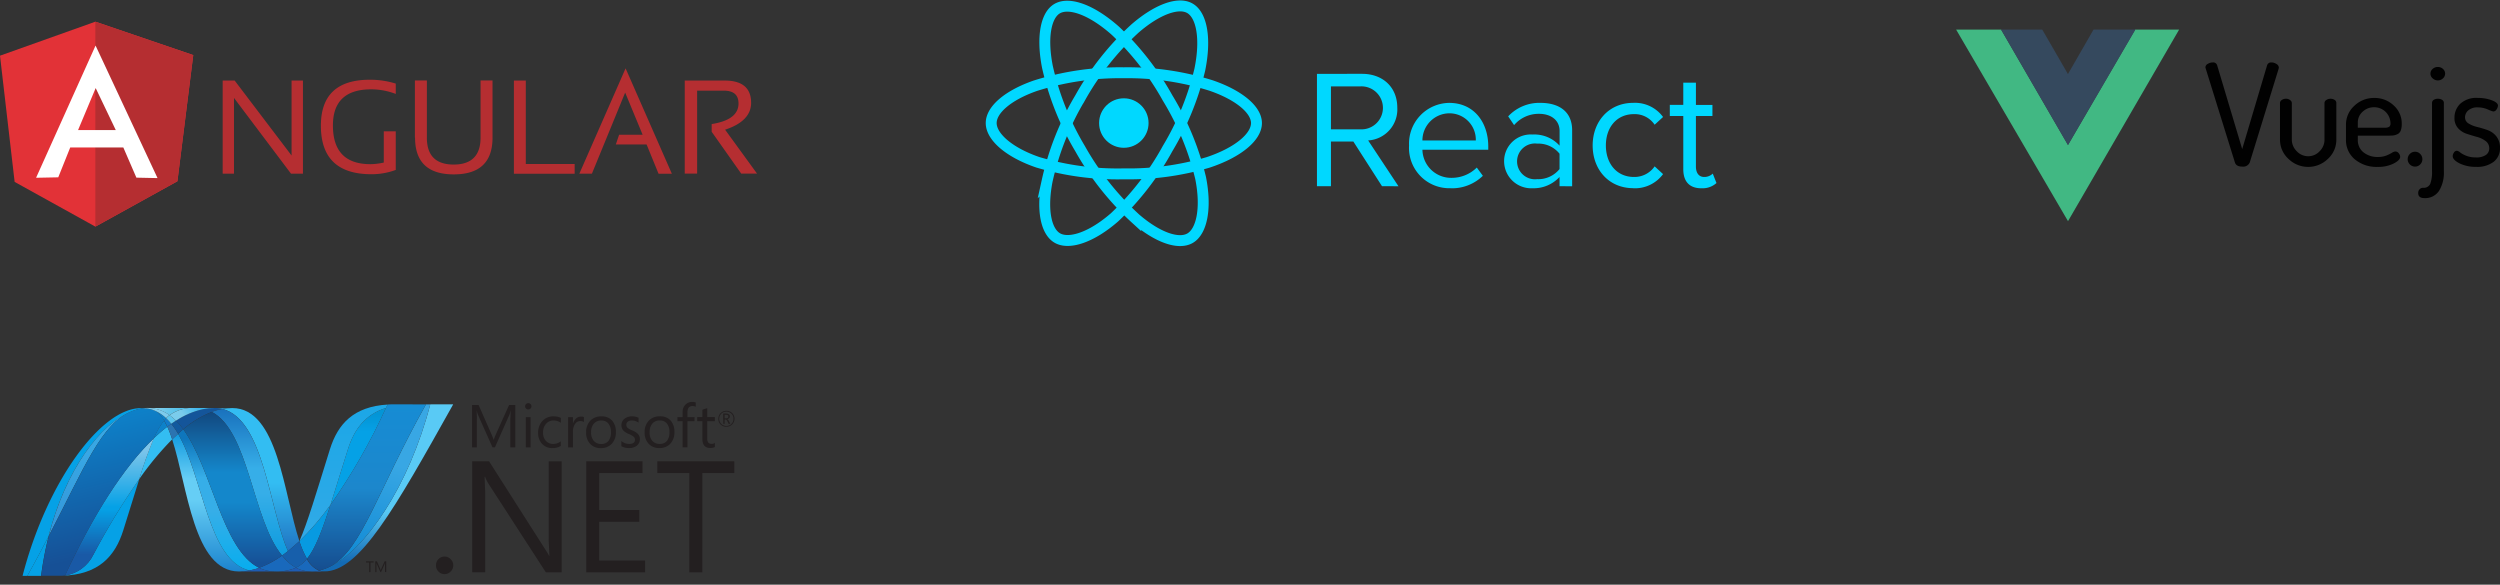 <svg xmlns="http://www.w3.org/2000/svg" xmlns:xlink="http://www.w3.org/1999/xlink" width="380.853" height="89.068" viewBox="0 0 380.853 89.068">
  <rect x="0" y="0" width="380.853" height="89.068" fill="#333333" stroke="none"/>
  <defs>
    <clipPath id="clip-path">
      <path id="Path_8882" data-name="Path 8882" d="M68.342-164.691c2.363,7.229,3.259,20.125,10.172,20.125a8.516,8.516,0,0,0,1.592-.153c-6.284-1.465-7.03-14.221-10.864-20.826q-.459.418-.9.855" transform="translate(-68.342 165.546)"/>
    </clipPath>
    <clipPath id="clip-path-2">
      <path id="Path_8881" data-name="Path 8881" d="M80.082-144.562H68.319v-20.98H80.082Z" transform="translate(-68.319 165.541)"/>
    </clipPath>
    <clipPath id="clip-path-3">
      <path id="Path_8880" data-name="Path 8880" d="M80.082-165.542v20.98H68.319v-20.98Z" transform="translate(-68.319 165.542)"/>
    </clipPath>
    <linearGradient id="linear-gradient" x1="0.5" y1="-0.195" x2="0.5" y2="1.296" gradientUnits="objectBoundingBox">
      <stop offset="0" stop-color="#0994dc"/>
      <stop offset="0.11" stop-color="#0994dc"/>
      <stop offset="0.35" stop-color="#66cef5"/>
      <stop offset="0.45" stop-color="#66cef5"/>
      <stop offset="0.846" stop-color="#127bca"/>
      <stop offset="1" stop-color="#127bca"/>
    </linearGradient>
    <clipPath id="clip-path-4">
      <path id="Path_8886" data-name="Path 8886" d="M69.242-165.546c3.834,6.6,4.579,19.361,10.864,20.826a9.968,9.968,0,0,0,1.484-.4c-5.641-2.764-7.2-15.149-11.555-21.113-.264.22-.533.449-.794.687" transform="translate(-69.242 166.234)"/>
    </clipPath>
    <clipPath id="clip-path-5">
      <path id="Path_8885" data-name="Path 8885" d="M81.628-144.691H69.281V-166.2H81.628Z" transform="translate(-69.281 166.205)"/>
    </clipPath>
    <clipPath id="clip-path-6">
      <path id="Path_8884" data-name="Path 8884" d="M81.628-166.205v21.514H69.281v-21.514Z" transform="translate(-69.281 166.205)"/>
    </clipPath>
    <linearGradient id="linear-gradient-2" x1="0.5" y1="-0.195" x2="0.5" y2="1.296" gradientUnits="objectBoundingBox">
      <stop offset="0" stop-color="#0e76bc"/>
      <stop offset="0.176" stop-color="#0e76bc"/>
      <stop offset="0.36" stop-color="#36aee8"/>
      <stop offset="0.52" stop-color="#36aee8"/>
      <stop offset="0.846" stop-color="#00adef"/>
      <stop offset="1" stop-color="#00adef"/>
    </linearGradient>
    <clipPath id="clip-path-7">
      <path id="Path_8893" data-name="Path 8893" d="M76-169.464H87.74v21.8H76Z" transform="translate(-76.004 169.464)"/>
    </clipPath>
    <clipPath id="clip-path-8">
      <path id="Path_8892" data-name="Path 8892" d="M76.006-147.668H87.722v-21.8H76.006Z" transform="translate(-76.006 169.464)"/>
    </clipPath>
    <clipPath id="clip-path-9">
      <path id="Path_8891" data-name="Path 8891" d="M85.993-147.668l1.735-1.516c-2.4-7.2-3.262-20.277-10.223-20.277a8.117,8.117,0,0,0-1.5.141c6.34,1.576,7.153,15.372,9.989,21.656" transform="translate(-76.004 169.46)"/>
    </clipPath>
    <clipPath id="clip-path-10">
      <path id="Path_8890" data-name="Path 8890" d="M76.019-169.463H87.744v21.8H76.019Z" transform="translate(-76.019 169.463)"/>
    </clipPath>
    <clipPath id="clip-path-11">
      <path id="Path_8889" data-name="Path 8889" d="M76.019-147.667v-21.8H87.744v21.8Z" transform="translate(-76.019 169.463)"/>
    </clipPath>
    <linearGradient id="linear-gradient-3" x1="0.5" y1="1.109" x2="0.5" y2="-0.062" gradientUnits="objectBoundingBox">
      <stop offset="0" stop-color="#1c63b7"/>
      <stop offset="0.5" stop-color="#33bdf2"/>
      <stop offset="1" stop-color="#33bdf2"/>
    </linearGradient>
    <clipPath id="clip-path-12">
      <path id="Path_8896" data-name="Path 8896" d="M74.763-169.474H77.5v.15H74.763Z" transform="translate(-74.763 169.474)"/>
    </clipPath>
    <clipPath id="clip-path-13">
      <path id="Path_8895" data-name="Path 8895" d="M74.772-169.324H77.5v-.15H74.772Z" transform="translate(-74.772 169.474)"/>
    </clipPath>
    <clipPath id="clip-path-14">
      <path id="Path_8901" data-name="Path 8901" d="M74.382-168.872c5.679,2.97,6.172,16.422,10.7,21.884q.455-.321.9-.68c-2.836-6.284-3.648-20.082-9.988-21.656a9.317,9.317,0,0,0-1.622.452" transform="translate(-74.378 169.324)"/>
    </clipPath>
    <clipPath id="clip-path-15">
      <path id="Path_8900" data-name="Path 8900" d="M86.022-146.96H74.412V-169.3h11.61Z" transform="translate(-74.412 169.297)"/>
    </clipPath>
    <clipPath id="clip-path-16">
      <path id="Path_8899" data-name="Path 8899" d="M86.022-169.3v22.337H74.412V-169.3Z" transform="translate(-74.412 169.297)"/>
    </clipPath>
    <linearGradient id="linear-gradient-4" x1="0.5" y1="-0.195" x2="0.5" y2="1.296" gradientUnits="objectBoundingBox">
      <stop offset="0" stop-color="#166ab8"/>
      <stop offset="0.099" stop-color="#166ab8"/>
      <stop offset="0.4" stop-color="#36aee8"/>
      <stop offset="0.516" stop-color="#36aee8"/>
      <stop offset="0.846" stop-color="#0798dd"/>
      <stop offset="1" stop-color="#0798dd"/>
    </linearGradient>
    <clipPath id="clip-path-17">
      <path id="Path_8905" data-name="Path 8905" d="M70.036-166.233c4.355,5.963,5.913,18.353,11.555,21.113a14.358,14.358,0,0,0,3.5-1.867c-4.532-5.463-5.025-18.914-10.7-21.884a15.161,15.161,0,0,0-4.342,2.638" transform="translate(-70.036 168.871)"/>
    </clipPath>
    <clipPath id="clip-path-18">
      <path id="Path_8904" data-name="Path 8904" d="M85.08-145.114H70.029v-23.752H85.08Z" transform="translate(-70.029 168.866)"/>
    </clipPath>
    <clipPath id="clip-path-19">
      <path id="Path_8903" data-name="Path 8903" d="M85.08-168.866v23.752H70.029v-23.752Z" transform="translate(-70.029 168.866)"/>
    </clipPath>
    <linearGradient id="linear-gradient-5" x1="0.5" y1="-0.195" x2="0.5" y2="1.296" gradientUnits="objectBoundingBox">
      <stop offset="0" stop-color="#124379"/>
      <stop offset="0.11" stop-color="#124379"/>
      <stop offset="0.39" stop-color="#1487cb"/>
      <stop offset="0.52" stop-color="#1487cb"/>
      <stop offset="0.78" stop-color="#165197"/>
      <stop offset="1" stop-color="#165197"/>
    </linearGradient>
    <clipPath id="clip-path-20">
      <path id="Path_8908" data-name="Path 8908" d="M63.333-166.622h5.009v7.976H63.333Z" transform="translate(-63.333 166.622)"/>
    </clipPath>
    <clipPath id="clip-path-21">
      <path id="Path_8907" data-name="Path 8907" d="M63.336-158.646h5v-7.977h-5Z" transform="translate(-63.336 166.623)"/>
    </clipPath>
    <clipPath id="clip-path-22">
      <path id="Path_8916" data-name="Path 8916" d="M90.723-170.038h20.433v25.466H90.723Z" transform="translate(-90.723 170.038)"/>
    </clipPath>
    <clipPath id="clip-path-23">
      <path id="Path_8915" data-name="Path 8915" d="M90.742-144.572h20.412v-25.453H90.742Z" transform="translate(-90.742 170.025)"/>
    </clipPath>
    <clipPath id="clip-path-24">
      <path id="Path_8914" data-name="Path 8914" d="M107.662-170.025c-3.212,12.387-9.922,22.337-15.547,24.845h-.009q-.151.068-.3.129l-.041.015c-.029.012-.057.021-.082.033a.265.265,0,0,0-.038.015l-.141.05-.057.02c-.022.006-.041.016-.07.023a.471.471,0,0,0-.067.024.426.426,0,0,0-.06.02c-.041.012-.079.022-.12.036l-.051.014-.081.022a.277.277,0,0,0-.055.014c-.02,0-.061.016-.088.024l-.108.023a2.265,2.265,0,0,0,.8.142c5.335,0,10.711-9.559,19.611-25.453h-3.494Z" transform="translate(-90.742 170.025)"/>
    </clipPath>
    <clipPath id="clip-path-25">
      <path id="Path_8913" data-name="Path 8913" d="M90.723-170.038h20.413v25.453H90.723Z" transform="translate(-90.723 170.038)"/>
    </clipPath>
    <clipPath id="clip-path-26">
      <path id="Path_8912" data-name="Path 8912" d="M90.723-144.584v-25.453h20.413v25.453Z" transform="translate(-90.723 170.038)"/>
    </clipPath>
    <linearGradient id="linear-gradient-6" x1="0.5" y1="0.947" x2="0.5" y2="-0.03" gradientUnits="objectBoundingBox">
      <stop offset="0" stop-color="#136ab4"/>
      <stop offset="0.315" stop-color="#59caf5"/>
      <stop offset="0.6" stop-color="#59caf5"/>
      <stop offset="1" stop-color="#59caf5"/>
    </linearGradient>
    <clipPath id="clip-path-27">
      <path id="Path_8919" data-name="Path 8919" d="M45.554-169.474H64.133V-143.9H45.554v-25.576Z" transform="translate(-45.554 169.475)"/>
    </clipPath>
    <clipPath id="clip-path-28">
      <path id="Path_8918" data-name="Path 8918" d="M45.561-143.9H64.138v-25.577H45.561Z" transform="translate(-45.561 169.475)"/>
    </clipPath>
    <clipPath id="clip-path-29">
      <path id="Path_8925" data-name="Path 8925" d="M49.522-149.93c5.477-10.554,8.072-17.234,12.652-19.041-4.722,1.848-10.037,8.819-12.652,19.041" transform="translate(-49.522 168.971)"/>
    </clipPath>
    <clipPath id="clip-path-30">
      <path id="Path_8924" data-name="Path 8924" d="M49.516-168.958H62.168v19.042H49.516v-19.042Z" transform="translate(-49.516 168.958)"/>
    </clipPath>
    <clipPath id="clip-path-31">
      <path id="Path_8923" data-name="Path 8923" d="M49.516-149.917v-19.041H62.168v19.041Z" transform="translate(-49.516 168.958)"/>
    </clipPath>
    <linearGradient id="linear-gradient-7" x1="0.5" y1="1.243" x2="0.5" y2="-0.094" gradientUnits="objectBoundingBox">
      <stop offset="0" stop-color="#318ed5"/>
      <stop offset="0.675" stop-color="#38a7e4"/>
      <stop offset="1" stop-color="#38a7e4"/>
    </linearGradient>
    <clipPath id="clip-path-32">
      <path id="Path_8932" data-name="Path 8932" d="M51.57-158.646H63.337v14.731H51.57V-158.65Z" transform="translate(-51.57 158.65)"/>
    </clipPath>
    <clipPath id="clip-path-33">
      <path id="Path_8931" data-name="Path 8931" d="M51.574-143.914H63.332V-158.65H51.574Z" transform="translate(-51.574 158.65)"/>
    </clipPath>
    <clipPath id="clip-path-34">
      <path id="Path_8930" data-name="Path 8930" d="M52.009-143.948l-.1.011H51.89l-.084.008h-.014l-.2.014h-.02c5.544-.156,8.078-2.931,9.334-6.956l2.429-7.784a110.1,110.1,0,0,0-7,11.528,5.739,5.739,0,0,1-4.325,3.17" transform="translate(-51.57 158.65)"/>
    </clipPath>
    <clipPath id="clip-path-35">
      <path id="Path_8929" data-name="Path 8929" d="M51.574-158.645H63.337v14.736H51.574Z" transform="translate(-51.574 158.645)"/>
    </clipPath>
    <clipPath id="clip-path-36">
      <path id="Path_8928" data-name="Path 8928" d="M51.574-143.909v-14.736H63.337v14.736Z" transform="translate(-51.574 158.645)"/>
    </clipPath>
    <linearGradient id="linear-gradient-8" x1="0.5" y1="0.912" x2="0.5" y2="-0.768" gradientUnits="objectBoundingBox">
      <stop offset="0" stop-color="#05a1e6"/>
      <stop offset="1" stop-color="#05a1e6"/>
    </linearGradient>
    <clipPath id="clip-path-37">
      <path id="Path_8936" data-name="Path 8936" d="M52.009-143.95h0a5.737,5.737,0,0,0,4.325-3.17,110.931,110.931,0,0,1,7-11.528,64.627,64.627,0,0,1,2.224-6.219c-4.623,4.4-9.265,11.719-13.547,20.915" transform="translate(-52.009 164.865)"/>
    </clipPath>
    <clipPath id="clip-path-38">
      <path id="Path_8935" data-name="Path 8935" d="M52.039-164.835H65.585v20.917H52.039Z" transform="translate(-52.039 164.835)"/>
    </clipPath>
    <clipPath id="clip-path-39">
      <path id="Path_8934" data-name="Path 8934" d="M52.039-143.917v-20.917H65.585v20.917Z" transform="translate(-52.039 164.835)"/>
    </clipPath>
    <linearGradient id="linear-gradient-9" x1="0.5" y1="1" x2="0.5" gradientUnits="objectBoundingBox">
      <stop offset="0" stop-color="#1959a6"/>
      <stop offset="0.154" stop-color="#1959a6"/>
      <stop offset="0.484" stop-color="#05a1e6"/>
      <stop offset="0.5" stop-color="#05a1e6"/>
      <stop offset="0.918" stop-color="#7ec5ea"/>
      <stop offset="1" stop-color="#7ec5ea"/>
    </linearGradient>
    <clipPath id="clip-path-40">
      <path id="Path_8941" data-name="Path 8941" d="M63.948-169.428l-.041.005a.675.675,0,0,1-.077.011h-.046l-.082.014h-.036l-.178.032h-.02l-.082.016-.043.012-.084.016-.039.009-.294.076-.034.01c-.029.007-.057.017-.088.027l-.04.011-.088.027a.127.127,0,0,1-.031.008l-.2.07-.1.035-.039.016a.564.564,0,0,0-.082.031l-.029.014c-4.58,1.807-7.175,8.487-12.652,19.041a50.778,50.778,0,0,0-1.155,6.029h3.224l.2-.014h.012c.029,0,.057-.006.084-.008h.02a.954.954,0,0,0,.1-.011h0c4.281-9.2,8.923-16.514,13.547-20.915a11.558,11.558,0,0,1,1.559-2.7,5.13,5.13,0,0,0-1.065-1.326.029.029,0,0,1-.011-.007c-.021-.009-.043-.019-.065-.031l-.065-.033a.5.5,0,0,1-.063-.031.385.385,0,0,1-.074-.033.579.579,0,0,1-.057-.025l-.122-.05-.052-.02a.912.912,0,0,1-.09-.036l-.049-.016-.125-.043h-.011c-.049-.015-.1-.027-.145-.041a.182.182,0,0,0-.033-.011l-.121-.034-.029-.007q-.151-.04-.3-.067l-.032-.007-.132-.02a.087.087,0,0,0-.026-.006l-.157-.02h-.027c-.041-.007-.08-.009-.12-.013-.067,0-.129.011-.193.017" transform="translate(-48.385 169.447)"/>
    </clipPath>
    <clipPath id="clip-path-41">
      <path id="Path_8940" data-name="Path 8940" d="M48.878-140.7l-4.934-27.98,22.549-3.976,4.934,27.98Z" transform="translate(-43.944 172.654)"/>
    </clipPath>
    <clipPath id="clip-path-42">
      <path id="Path_8939" data-name="Path 8939" d="M48.878-140.7l-4.934-27.98,22.549-3.976,4.934,27.98Z" transform="translate(-43.944 172.655)"/>
    </clipPath>
    <linearGradient id="linear-gradient-10" x1="0.567" y1="0.856" x2="0.422" y2="0.147" gradientUnits="objectBoundingBox">
      <stop offset="0" stop-color="#165096"/>
      <stop offset="0.104" stop-color="#165096"/>
      <stop offset="1" stop-color="#0d82ca"/>
    </linearGradient>
    <clipPath id="clip-path-43">
      <path id="Path_8945" data-name="Path 8945" d="M95.114-163.167l-2.65,8.451a91.618,91.618,0,0,0,8.451-14.761c-3.163.994-4.85,3.267-5.8,6.31" transform="translate(-92.465 169.477)"/>
    </clipPath>
    <clipPath id="clip-path-44">
      <path id="Path_8944" data-name="Path 8944" d="M92.48-169.48h8.451v14.761H92.48Z" transform="translate(-92.48 169.48)"/>
    </clipPath>
    <clipPath id="clip-path-45">
      <path id="Path_8943" data-name="Path 8943" d="M92.48-154.719V-169.48h8.451v14.761Z" transform="translate(-92.48 169.481)"/>
    </clipPath>
    <linearGradient id="linear-gradient-11" x1="0.5" y1="0.77" x2="0.5" y2="-0.033" gradientUnits="objectBoundingBox">
      <stop offset="0" stop-color="#05a1e6"/>
      <stop offset="0.649" stop-color="#05a1e6"/>
      <stop offset="0.874" stop-color="#0495d6"/>
      <stop offset="1" stop-color="#0495d6"/>
    </linearGradient>
    <clipPath id="clip-path-46">
      <path id="Path_8951" data-name="Path 8951" d="M87.855-172.72H111.9v30.163H87.855Z" transform="translate(-87.855 172.72)"/>
    </clipPath>
    <clipPath id="clip-path-47">
      <path id="Path_8950" data-name="Path 8950" d="M92.113-145.18h15.55v-24.845H92.113Z" transform="translate(-92.113 170.025)"/>
    </clipPath>
    <clipPath id="clip-path-48">
      <path id="Path_8949" data-name="Path 8949" d="M92.556-145.391l-.441.211c5.625-2.508,12.334-12.459,15.547-24.845h-.655c-7.38,13.183-9.753,22.007-14.454,24.634" transform="translate(-92.115 170.025)"/>
    </clipPath>
    <clipPath id="clip-path-49">
      <path id="Path_8948" data-name="Path 8948" d="M111.9-169.313l-4.718,26.751L87.856-145.97l4.718-26.751,19.326,3.408Z" transform="translate(-87.855 172.72)"/>
    </clipPath>
    <linearGradient id="linear-gradient-12" x1="0.599" y1="0.054" x2="0.398" y2="0.96" gradientUnits="objectBoundingBox">
      <stop offset="0" stop-color="#38a7e4"/>
      <stop offset="0.357" stop-color="#38a7e4"/>
      <stop offset="0.962" stop-color="#0e88d3"/>
      <stop offset="1" stop-color="#0e88d3"/>
    </linearGradient>
    <clipPath id="clip-path-50">
      <path id="Path_8961" data-name="Path 8961" d="M104.949-170.025h-3.271l-.519.025-.246.517a91.741,91.741,0,0,1-8.451,14.761C91.1-150.538,90.1-148,88.882-146.5a3.834,3.834,0,0,0,1.856,1.786.439.439,0,0,1,.056-.014.019.019,0,0,1,.012,0l.039-.008a.826.826,0,0,0,.09-.024l.055-.014.081-.02a.259.259,0,0,1,.051-.015c.042-.014.08-.023.12-.036a.309.309,0,0,1,.06-.02.66.66,0,0,0,.067-.025.6.6,0,0,0,.07-.022.372.372,0,0,0,.057-.022c.047-.016.093-.031.142-.049a.276.276,0,0,1,.038-.014.737.737,0,0,0,.082-.034l.041-.014q.153-.062.3-.129h.009c.146-.065.293-.136.44-.211,4.7-2.627,7.076-11.451,14.455-24.634h-2.061Z" transform="translate(-88.881 170.025)"/>
    </clipPath>
    <clipPath id="clip-path-51">
      <path id="Path_8960" data-name="Path 8960" d="M107-144.709H88.871v-25.317H107Z" transform="translate(-88.871 170.026)"/>
    </clipPath>
    <clipPath id="clip-path-52">
      <path id="Path_8959" data-name="Path 8959" d="M107-170.022v25.317H88.871v-25.317Z" transform="translate(-88.871 170.022)"/>
    </clipPath>
    <linearGradient id="linear-gradient-13" x1="0.5" y1="-0.003" x2="0.5" y2="1.019" gradientUnits="objectBoundingBox">
      <stop offset="0" stop-color="#168cd4"/>
      <stop offset="0.5" stop-color="#1c87cc"/>
      <stop offset="1" stop-color="#154b8d"/>
    </linearGradient>
    <clipPath id="clip-path-53">
      <path id="Path_8973" data-name="Path 8973" d="M63.173-172.427H75.5v7.443H63.173Z" transform="translate(-63.173 172.427)"/>
    </clipPath>
    <clipPath id="clip-path-54">
      <path id="Path_8972" data-name="Path 8972" d="M63.569-167.067h11.2v-2.407h-11.2Z" transform="translate(-63.569 169.474)"/>
    </clipPath>
    <clipPath id="clip-path-55">
      <path id="Path_8967" data-name="Path 8967" d="M64.137-169.445l.445-.019a5.681,5.681,0,0,1,3.356,1.086,6.084,6.084,0,0,1,4-1.1H63.569c.193,0,.382.011.567.029" transform="translate(-63.569 169.474)"/>
    </clipPath>
    <clipPath id="clip-path-56">
      <path id="Path_8966" data-name="Path 8966" d="M64.79-172.427l7.532,3.124L70.7-165.4l-7.532-3.124Z" transform="translate(-63.173 172.427)"/>
    </clipPath>
    <linearGradient id="linear-gradient-14" x1="0.195" y1="0.257" x2="0.846" y2="0.608" gradientUnits="objectBoundingBox">
      <stop offset="0" stop-color="#97d6ee"/>
      <stop offset="0.703" stop-color="#55c1ea"/>
      <stop offset="1" stop-color="#55c1ea"/>
    </linearGradient>
    <clipPath id="clip-path-57">
      <path id="Path_8971" data-name="Path 8971" d="M71.942-169.474a6.081,6.081,0,0,0-4,1.1,7.672,7.672,0,0,1,.984.835,12.168,12.168,0,0,1,4.252-1.778,8.6,8.6,0,0,1,1.593-.152H71.942Z" transform="translate(-67.938 169.474)"/>
    </clipPath>
    <clipPath id="clip-path-58">
      <path id="Path_8970" data-name="Path 8970" d="M67.215-169.158l6.391-2.9,1.89,4.169-6.391,2.9Z" transform="translate(-67.215 172.054)"/>
    </clipPath>
    <clipPath id="clip-path-59">
      <path id="Path_8969" data-name="Path 8969" d="M67.215-169.158l6.391-2.9,1.89,4.169-6.391,2.9Z" transform="translate(-67.215 172.055)"/>
    </clipPath>
    <linearGradient id="linear-gradient-15" x1="0.145" y1="0.619" x2="0.713" y2="0.318" gradientUnits="objectBoundingBox">
      <stop offset="0" stop-color="#7accec"/>
      <stop offset="0.335" stop-color="#7accec"/>
      <stop offset="0.841" stop-color="#3fb7ed"/>
      <stop offset="1" stop-color="#3fb7ed"/>
    </linearGradient>
    <clipPath id="clip-path-60">
      <path id="Path_8979" data-name="Path 8979" d="M87.735-170h13.481v20.806H87.735Z" transform="translate(-87.735 170)"/>
    </clipPath>
    <clipPath id="clip-path-61">
      <path id="Path_8978" data-name="Path 8978" d="M87.736-149.194h13.418v-20.8H87.736Z" transform="translate(-87.736 169.994)"/>
    </clipPath>
    <clipPath id="clip-path-62">
      <path id="Path_8977" data-name="Path 8977" d="M92.461-154.713l2.652-8.454c.95-3.043,2.635-5.316,5.8-6.31l.243-.517c-5.162.308-7.568,2.933-8.781,6.818-2.121,6.783-3.406,11.181-4.643,13.982a41.284,41.284,0,0,0,4.729-5.519" transform="translate(-87.732 169.994)"/>
    </clipPath>
    <clipPath id="clip-path-63">
      <path id="Path_8976" data-name="Path 8976" d="M101.217-149.2H87.792V-170h13.425Z" transform="translate(-87.792 170)"/>
    </clipPath>
    <clipPath id="clip-path-64">
      <path id="Path_8975" data-name="Path 8975" d="M101.217-170v20.8H87.792V-170Z" transform="translate(-87.792 169.999)"/>
    </clipPath>
    <linearGradient id="linear-gradient-16" x1="0.5" y1="0.064" x2="0.5" y2="1.28" gradientUnits="objectBoundingBox">
      <stop offset="0" stop-color="#1da7e7"/>
      <stop offset="1" stop-color="#37abe7"/>
    </linearGradient>
  </defs>
  <g id="Group_11969" data-name="Group 11969" transform="translate(-0.5 0.905)">
    <g id="angular-ar21" transform="translate(0.5 2.401)">
      <path id="Path_8983" data-name="Path 8983" d="M37.356,38.041V23.859H39.18L47.851,35.28V23.859h1.734V38.041H47.761L39.08,26.508V38.041H37.346Zm26.355-.563a10.537,10.537,0,0,1-3.694.653q-7.7,0-7.7-7.388c0-4.662,2.477-7.006,7.444-7.006a13.1,13.1,0,0,1,3.963.587V25.9a10.334,10.334,0,0,0-3.762-.7c-3.874,0-5.812,1.847-5.812,5.5,0,3.942,1.914,5.9,5.721,5.9a9.949,9.949,0,0,0,2.028-.247V31.6h1.824v5.88Zm2.928-4.911V23.851h1.824v8.717q0,4.089,4.089,4.089c2.7,0,4.089-1.363,4.089-4.089V23.851h1.824v8.717c0,3.717-1.961,5.586-5.9,5.586s-5.9-1.869-5.9-5.586Zm16.895-8.708V36.573h7.444V38.06H81.72V23.86h1.824ZM93.6,38.05H91.689L98.737,22l7.051,16.06H103.76l-1.824-4.46H97.249l.5-1.487h3.581l-2.658-6.42L93.6,38.06Zm14.146,0V23.859h6.06c2.7,0,4.054,1.126,4.054,3.4,0,1.847-1.329,3.221-3.963,4.089l4.865,6.689h-2.411l-4.5-6.375v-1.17c2.7-.428,4.089-1.464,4.089-3.131,0-1.306-.734-1.961-2.252-1.961h-4.054V38.04H107.76Z" transform="translate(-3.433 -14.895)" fill="#b52e31"/>
      <path id="Path_8984" data-name="Path 8984" d="M5,20.4l14.528-5.179,14.912,5.09L32.029,39.528l-12.5,6.914L7.23,39.628Z" transform="translate(-5 -15.223)" fill="#e23237"/>
      <path id="Path_8985" data-name="Path 8985" d="M33.769,20.313l-14.912-5.09v31.22l12.5-6.916L33.77,20.313Z" transform="translate(-4.329 -15.223)" fill="#b52e31"/>
      <path id="Path_8986" data-name="Path 8986" d="M19.3,18.7,10.242,38.83l3.379-.067,1.824-4.55h8.087l1.992,4.6,3.221.067L19.307,18.693Zm.021,6.465,3.064,6.4H16.638l2.682-6.4Z" transform="translate(-4.746 -15.055)" fill="#fff"/>
    </g>
    <g id="reactjs-ar21" transform="translate(151.5)">
      <g id="Group_11968" data-name="Group 11968">
        <circle id="Ellipse_75" data-name="Ellipse 75" cx="3.769" cy="3.769" r="3.769" transform="translate(16.436 14.071)" fill="#00d8ff"/>
        <g id="Group_11967" data-name="Group 11967">
          <path id="Path_8987" data-name="Path 8987" d="M20.248,9.4a42.293,42.293,0,0,1,13.308,1.947c4.271,1.47,6.9,3.7,6.9,5.718,0,2.1-2.783,4.471-7.37,5.991A42.467,42.467,0,0,1,20.248,24.8a42.329,42.329,0,0,1-13.1-1.761C2.715,21.522.043,19.124.043,17.06c0-2,2.507-4.213,6.719-5.682A42.662,42.662,0,0,1,20.248,9.4Z" transform="translate(-0.043 0.78)" fill="none" stroke="#00d8ff" stroke-width="1.663" fill-rule="evenodd"/>
          <path id="Path_8988" data-name="Path 8988" d="M12.941,14.044A42.294,42.294,0,0,1,21.275,3.488C24.683.523,27.925-.638,29.674.37c1.826,1.05,2.482,4.644,1.507,9.377a42.443,42.443,0,0,1-4.9,11.992A42.317,42.317,0,0,1,18.216,32.2c-3.53,3.086-6.943,4.2-8.73,3.172-1.734-1-2.4-4.277-1.565-8.658a42.679,42.679,0,0,1,5.019-12.67Z" transform="translate(0.593 -0.014)" fill="none" stroke="#00d8ff" stroke-width="1.663" fill-rule="evenodd"/>
          <path id="Path_8989" data-name="Path 8989" d="M12.946,21.747A42.3,42.3,0,0,1,7.964,9.255C7.1,4.822,7.71,1.432,9.456.421,11.276-.633,14.72.59,18.333,3.8a42.465,42.465,0,0,1,7.944,10.23,42.321,42.321,0,0,1,5.037,12.216c.91,4.6.174,8.114-1.612,9.147-1.732,1-4.9-.059-8.283-2.968a42.666,42.666,0,0,1-8.473-10.678Z" transform="translate(0.594 -0.011)" fill="none" stroke="#00d8ff" stroke-width="1.663" fill-rule="evenodd"/>
        </g>
      </g>
      <path id="Path_8990" data-name="Path 8990" d="M65.588,40.183l-4.62-6.98a4.733,4.733,0,0,0,4.439-4.989c0-3.145-2.232-5.158-5.363-5.158H53.168V40.17H55.3v-6.8h3.413l4.362,6.8Zm-5.8-8.673H55.3V24.967h4.49a3.276,3.276,0,1,1,0,6.545Zm13.728,8.98a6.735,6.735,0,0,0,4.927-1.9l-.924-1.258A5.418,5.418,0,0,1,73.7,38.9a4.368,4.368,0,0,1-4.465-4.284h10.03v-.488c0-3.72-2.207-6.646-5.954-6.646A6.2,6.2,0,0,0,67.2,33.973a6.137,6.137,0,0,0,6.312,6.507Zm3.85-7.288H69.234a4.135,4.135,0,0,1,4.054-4.132,4.018,4.018,0,0,1,4.08,4.13Zm14.678,6.98V31.663c0-3-2.18-4.183-4.8-4.183A6.484,6.484,0,0,0,82.3,29.533l.9,1.334A4.925,4.925,0,0,1,87,29.148c1.8,0,3.131.949,3.131,2.617V34a5.182,5.182,0,0,0-4.114-1.7,4.061,4.061,0,0,0-4.338,4.08,4.128,4.128,0,0,0,4.338,4.106,5.361,5.361,0,0,0,4.106-1.719v1.41ZM86.71,39.1a2.727,2.727,0,1,1,0-5.414,4.151,4.151,0,0,1,3.413,1.54v2.335A4.152,4.152,0,0,1,86.71,39.1Zm14.642,1.386a5.308,5.308,0,0,0,4.542-2.155l-1.283-1.18a3.732,3.732,0,0,1-3.145,1.616c-2.643,0-4.284-2.053-4.284-4.8s1.642-4.772,4.284-4.772a3.646,3.646,0,0,1,3.145,1.616l1.283-1.18a5.3,5.3,0,0,0-4.542-2.155c-3.7,0-6.184,2.823-6.184,6.492,0,3.7,2.489,6.507,6.184,6.507Zm10.368,0a3.154,3.154,0,0,0,2.31-.795l-.564-1.437a1.84,1.84,0,0,1-1.309.513c-.846,0-1.258-.667-1.258-1.591v-7.7h2.516V27.789H110.9V24.4h-1.925v3.387h-2.053v1.694h2.053V37.59c0,1.848.924,2.9,2.746,2.9Z" transform="translate(-3.541 -12.713)" fill="#00d8ff" fill-rule="evenodd"/>
    </g>
    <g id="vuejs-ar21" transform="translate(298.5 3.602)">
      <path id="path893" d="M36.258,11.952h6.7L26.032,41.13,8.989,11.952h6.858L26.032,29.518Z" transform="translate(-8.989 -11.946)" fill="#41b883" fill-rule="evenodd"/>
      <path id="path895" d="M31.733,11.945H38.11l-10.275,17.6-10.193-17.6H23.92l3.915,6.776Z" transform="translate(-10.801 -11.945)" fill="#35495e" fill-rule="evenodd"/>
      <path id="path897" d="M57.026,19.032a.625.625,0,0,1,.358-.538,1.435,1.435,0,0,1,.749-.215.618.618,0,0,1,.673.409L62.63,31.473l3.8-12.786a.623.623,0,0,1,.652-.409,1.373,1.373,0,0,1,.771.237.66.66,0,0,1,.358.538.289.289,0,0,1-.011.065.349.349,0,0,0-.011.086l-4.41,14.314a1.085,1.085,0,0,1-1.151.624q-.912,0-1.108-.624L57.07,19.2a.7.7,0,0,1-.043-.172Zm11.359,11.02v-5.6A.553.553,0,0,1,68.657,24a1.075,1.075,0,0,1,.641-.194,1,1,0,0,1,.619.2.566.566,0,0,1,.272.441v5.6a2.465,2.465,0,0,0,.739,1.743,2.372,2.372,0,0,0,3.5.011,2.452,2.452,0,0,0,.739-1.754V24.434a.539.539,0,0,1,.272-.43,1.075,1.075,0,0,1,.641-.194,1.057,1.057,0,0,1,.641.183.535.535,0,0,1,.25.441v5.618a3.916,3.916,0,0,1-1.271,2.9,4.3,4.3,0,0,1-6.039,0,3.916,3.916,0,0,1-1.271-2.9Zm10.056-.043v-2.26a3.814,3.814,0,0,1,1.271-2.863,4.278,4.278,0,0,1,3.052-1.2,4.206,4.206,0,0,1,2.933,1.13,3.671,3.671,0,0,1,1.238,2.83,2.724,2.724,0,0,1-.152,1,.993.993,0,0,1-.467.538,1.983,1.983,0,0,1-.587.2,4.863,4.863,0,0,1-.728.043H80.244v.646a2.334,2.334,0,0,0,.858,1.894,3.377,3.377,0,0,0,2.227.71,3.319,3.319,0,0,0,1.249-.215,5.589,5.589,0,0,0,.858-.42,1.084,1.084,0,0,1,.521-.2.651.651,0,0,1,.521.269.869.869,0,0,1,.217.549q0,.5-.988,1.012a5.233,5.233,0,0,1-2.444.517,5.161,5.161,0,0,1-3.476-1.152,3.786,3.786,0,0,1-1.347-3.024Zm1.8-1.787H84.26a1.42,1.42,0,0,0,.76-.14.638.638,0,0,0,.2-.549A2.474,2.474,0,0,0,82.742,25.1a2.514,2.514,0,0,0-1.76.678,2.176,2.176,0,0,0-.739,1.668Zm7.6,4.8a1.113,1.113,0,0,1,.326-.807,1.079,1.079,0,0,1,.8-.334,1.054,1.054,0,0,1,.782.334,1.113,1.113,0,0,1,.326.807,1.088,1.088,0,0,1-.326.786,1.054,1.054,0,0,1-.782.334,1.126,1.126,0,0,1-1.13-1.119Zm1.6,5.144a.79.79,0,0,1,.217-.57.7.7,0,0,1,.521-.226,1.071,1.071,0,0,0,1.108-.624,5.113,5.113,0,0,0,.261-1.873V24.434a.526.526,0,0,1,.25-.452,1.105,1.105,0,0,1,.641-.172,1.158,1.158,0,0,1,.652.172.521.521,0,0,1,.261.452V34.873a5.252,5.252,0,0,1-.739,2.97,2.514,2.514,0,0,1-2.238,1.1q-.934,0-.934-.775Zm1.868-18.188a.938.938,0,0,1,.326-.71,1.14,1.14,0,0,1,.8-.3,1.112,1.112,0,0,1,.782.3.938.938,0,0,1,.326.71.971.971,0,0,1-.326.721,1.091,1.091,0,0,1-.782.312,1.128,1.128,0,0,1-.793-.312.957.957,0,0,1-.337-.721ZM94.7,32.549A.96.96,0,0,1,94.889,32a.534.534,0,0,1,.445-.269.963.963,0,0,1,.5.258,3.886,3.886,0,0,0,.934.506,3.791,3.791,0,0,0,1.434.248,2.545,2.545,0,0,0,1.575-.387,1.189,1.189,0,0,0,.489-.969,1.354,1.354,0,0,0-.543-1.13,3.782,3.782,0,0,0-1.325-.635q-.782-.215-1.564-.474a3.033,3.033,0,0,1-1.325-.861,2.289,2.289,0,0,1-.543-1.593,2.919,2.919,0,0,1,.88-2.12,3.616,3.616,0,0,1,2.683-.893,6.008,6.008,0,0,1,2.107.355q.956.355.956.807a1.11,1.11,0,0,1-.206.581.6.6,0,0,1-.511.323,5.471,5.471,0,0,1-.836-.312,3.848,3.848,0,0,0-1.488-.312,2.1,2.1,0,0,0-1.488.463,1.407,1.407,0,0,0-.489,1.044,1.068,1.068,0,0,0,.543.947,4.463,4.463,0,0,0,1.336.538,15.811,15.811,0,0,1,1.575.474,2.947,2.947,0,0,1,1.325.958A2.719,2.719,0,0,1,101.9,31.3a2.57,2.57,0,0,1-.956,2.109,4.135,4.135,0,0,1-2.672.775,5.532,5.532,0,0,1-2.52-.527Q94.7,33.13,94.7,32.549Z" transform="translate(-19.05 -13.271)" fill="#010101" fill-rule="evenodd"/>
    </g>
    <g id="dotnet-ar21" transform="translate(3.939 58)">
      <g id="Group_11889" data-name="Group 11889" transform="translate(22.788 6.487)">
        <g id="Group_11885" data-name="Group 11885" transform="translate(0 0.688)" clip-path="url(#clip-path)">
          <g id="Group_11884" data-name="Group 11884" transform="translate(-0.023 0.005)" clip-path="url(#clip-path-2)">
            <g id="Group_11883" data-name="Group 11883" clip-path="url(#clip-path-3)">
              <path id="Path_8879" data-name="Path 8879" d="M80.082-144.562H68.319v-20.98H80.082Z" transform="translate(-68.319 165.542)" fill="url(#linear-gradient)"/>
            </g>
          </g>
        </g>
        <g id="Group_11888" data-name="Group 11888" transform="translate(0.9)" clip-path="url(#clip-path-4)">
          <g id="Group_11887" data-name="Group 11887" transform="translate(0.039 0.028)" clip-path="url(#clip-path-5)">
            <g id="Group_11886" data-name="Group 11886" clip-path="url(#clip-path-6)">
              <path id="Path_8883" data-name="Path 8883" d="M81.628-144.691H69.281V-166.2H81.628Z" transform="translate(-69.281 166.205)" fill="url(#linear-gradient-2)"/>
            </g>
          </g>
        </g>
      </g>
      <path id="Path_8887" data-name="Path 8887" d="M74.768-153.415a8.478,8.478,0,0,0-1.593.153,12.18,12.18,0,0,0-4.252,1.777,10.462,10.462,0,0,1,1.113,1.311,15.184,15.184,0,0,1,4.347-2.64,9.754,9.754,0,0,1,1.617-.45,5,5,0,0,0-1.237-.151" transform="translate(-45.554 156.662)" fill="#14559a"/>
      <g id="Group_11895" data-name="Group 11895" transform="translate(30.449 3.256)">
        <g id="Group_11894" data-name="Group 11894" clip-path="url(#clip-path-7)">
          <g id="Group_11893" data-name="Group 11893" transform="translate(0.002)" clip-path="url(#clip-path-8)">
            <g id="Group_11892" data-name="Group 11892" transform="translate(-0.002 0.004)" clip-path="url(#clip-path-9)">
              <g id="Group_11891" data-name="Group 11891" transform="translate(0.016 -0.003)" clip-path="url(#clip-path-10)">
                <g id="Group_11890" data-name="Group 11890" clip-path="url(#clip-path-11)">
                  <path id="Path_8888" data-name="Path 8888" d="M76.019-169.463H87.744v21.8H76.019Z" transform="translate(-76.019 169.463)" fill="url(#linear-gradient-3)"/>
                </g>
              </g>
            </g>
          </g>
        </g>
      </g>
      <g id="Group_11898" data-name="Group 11898" transform="translate(29.209 3.246)">
        <g id="Group_11897" data-name="Group 11897" clip-path="url(#clip-path-12)">
          <g id="Group_11896" data-name="Group 11896" transform="translate(0.008)" clip-path="url(#clip-path-13)">
            <path id="Path_8894" data-name="Path 8894" d="M76-169.324a5,5,0,0,0-1.236-.15l2.737.01a8.112,8.112,0,0,0-1.5.14" transform="translate(-74.772 169.474)" fill="#3092c4"/>
          </g>
        </g>
      </g>
      <path id="Path_8897" data-name="Path 8897" d="M85.872-130.08a9.846,9.846,0,0,1-.785-.852,14.346,14.346,0,0,1-3.5,1.867,5.39,5.39,0,0,0,1.3.444,5.454,5.454,0,0,0,1.114.11,7.3,7.3,0,0,0,3.2-.574,6.1,6.1,0,0,1-1.337-1" transform="translate(-45.554 156.661)" fill="#1969bc"/>
      <g id="Group_11905" data-name="Group 11905" transform="translate(24.481 3.397)">
        <g id="Group_11901" data-name="Group 11901" transform="translate(4.342)" clip-path="url(#clip-path-14)">
          <g id="Group_11900" data-name="Group 11900" transform="translate(0.034 0.027)" clip-path="url(#clip-path-15)">
            <g id="Group_11899" data-name="Group 11899" clip-path="url(#clip-path-16)">
              <path id="Path_8898" data-name="Path 8898" d="M86.022-146.96H74.412V-169.3h11.61Z" transform="translate(-74.412 169.297)" fill="url(#linear-gradient-4)"/>
            </g>
          </g>
        </g>
        <g id="Group_11904" data-name="Group 11904" transform="translate(0 0.453)" clip-path="url(#clip-path-17)">
          <g id="Group_11903" data-name="Group 11903" transform="translate(-0.007 0.005)" clip-path="url(#clip-path-18)">
            <g id="Group_11902" data-name="Group 11902" clip-path="url(#clip-path-19)">
              <path id="Path_8902" data-name="Path 8902" d="M85.08-145.114H70.029v-23.752H85.08Z" transform="translate(-70.029 168.866)" fill="url(#linear-gradient-5)"/>
            </g>
          </g>
        </g>
      </g>
      <g id="Group_11908" data-name="Group 11908" transform="translate(17.778 6.098)">
        <g id="Group_11907" data-name="Group 11907" clip-path="url(#clip-path-20)">
          <g id="Group_11906" data-name="Group 11906" transform="translate(0.003 -0.001)" clip-path="url(#clip-path-21)">
            <path id="Path_8906" data-name="Path 8906" d="M65.556-164.865a64.8,64.8,0,0,0-2.223,6.219,46.368,46.368,0,0,1,5.009-6.046,18.321,18.321,0,0,0-.739-1.931,24.171,24.171,0,0,0-2.047,1.762" transform="translate(-63.336 166.623)" fill="#33bdf2"/>
          </g>
        </g>
      </g>
      <path id="Path_8909" data-name="Path 8909" d="M68.207-151.008l-.6.445a18.046,18.046,0,0,1,.739,1.934l.9-.854A11.852,11.852,0,0,0,68.207-151" transform="translate(-45.554 156.662)" fill="#2b74b1"/>
      <path id="Path_8910" data-name="Path 8910" d="M68.923-151.485l-.715.477a12.069,12.069,0,0,1,1.036,1.521l.793-.688a10.6,10.6,0,0,0-1.113-1.311" transform="translate(-45.554 156.662)" fill="#125a9e"/>
      <g id="Group_11914" data-name="Group 11914" transform="translate(45.169 2.683)">
        <g id="Group_11913" data-name="Group 11913" clip-path="url(#clip-path-22)">
          <g id="Group_11912" data-name="Group 11912" transform="translate(0.019 0.013)" clip-path="url(#clip-path-23)">
            <g id="Group_11911" data-name="Group 11911" transform="translate(0 -0.001)" clip-path="url(#clip-path-24)">
              <g id="Group_11910" data-name="Group 11910" transform="translate(-0.019 -0.012)" clip-path="url(#clip-path-25)">
                <g id="Group_11909" data-name="Group 11909" clip-path="url(#clip-path-26)">
                  <path id="Path_8911" data-name="Path 8911" d="M90.723-170.038h20.413v25.453H90.723Z" transform="translate(-90.723 170.038)" fill="url(#linear-gradient-6)"/>
                </g>
              </g>
            </g>
          </g>
        </g>
      </g>
      <g id="Group_11917" data-name="Group 11917" transform="translate(0 3.246)">
        <g id="Group_11916" data-name="Group 11916" clip-path="url(#clip-path-27)">
          <g id="Group_11915" data-name="Group 11915" transform="translate(0.007)" clip-path="url(#clip-path-28)">
            <path id="Path_8917" data-name="Path 8917" d="M62.174-168.972a.019.019,0,0,1,.01,0H62.2l.093-.036.016-.006.021-.009.094-.033.2-.074a.1.1,0,0,0,.031-.008l.088-.027a.11.11,0,0,0,.04-.012l.088-.026.034-.01.294-.075.039-.01.085-.016.042-.012.082-.016h.02l.178-.032h.036l.081-.014h.047l.079-.011a.283.283,0,0,0,.043-.005l.193-.017-.567-.029c-6.007,0-14.282,11.144-18.011,25.576h.719c1.194-2.127,2.265-4.14,3.245-6.029,2.612-10.222,7.929-17.194,12.652-19.041" transform="translate(-45.561 169.475)" fill="#05a1e6"/>
          </g>
        </g>
      </g>
      <g id="Group_11918" data-name="Group 11918" transform="translate(19.998 3.794)">
        <path id="Path_8920" data-name="Path 8920" d="M65.556-148.806a24.618,24.618,0,0,1,2.047-1.757l-.492-.942a11.555,11.555,0,0,0-1.559,2.7" transform="translate(-65.553 152.868)" fill="#0d82ca"/>
        <path id="Path_8921" data-name="Path 8921" d="M66.049-152.829a5.09,5.09,0,0,1,1.065,1.324l.31-.347a6.012,6.012,0,0,0-1.452-1.016l.065.031a.03.03,0,0,0,.011.008" transform="translate(-65.553 152.868)" fill="#0d82ca"/>
      </g>
      <g id="Group_11921" data-name="Group 11921" transform="translate(3.968 3.749)" clip-path="url(#clip-path-29)">
        <g id="Group_11920" data-name="Group 11920" transform="translate(-0.007 0.013)" clip-path="url(#clip-path-30)">
          <g id="Group_11919" data-name="Group 11919" clip-path="url(#clip-path-31)">
            <path id="Path_8922" data-name="Path 8922" d="M49.516-168.958H62.168v19.042H49.516v-19.042Z" transform="translate(-49.516 168.958)" fill="url(#linear-gradient-7)"/>
          </g>
        </g>
      </g>
      <path id="Path_8926" data-name="Path 8926" d="M67.424-151.852l-.31.347a10.6,10.6,0,0,1,.492.942l.6-.445a7.873,7.873,0,0,0-.787-.844" transform="translate(-45.554 156.662)" fill="#127bca"/>
      <g id="Group_11931" data-name="Group 11931" transform="translate(6.016 7.855)">
        <g id="Group_11927" data-name="Group 11927" transform="translate(0 6.215)">
          <g id="Group_11926" data-name="Group 11926" clip-path="url(#clip-path-32)">
            <g id="Group_11925" data-name="Group 11925" transform="translate(0.004)" clip-path="url(#clip-path-33)">
              <g id="Group_11924" data-name="Group 11924" transform="translate(-0.004)" clip-path="url(#clip-path-34)">
                <g id="Group_11923" data-name="Group 11923" transform="translate(0.004 0.005)" clip-path="url(#clip-path-35)">
                  <g id="Group_11922" data-name="Group 11922" clip-path="url(#clip-path-36)">
                    <path id="Path_8927" data-name="Path 8927" d="M51.574-158.645H63.337v14.736H51.574Z" transform="translate(-51.574 158.645)" fill="url(#linear-gradient-8)"/>
                  </g>
                </g>
              </g>
            </g>
          </g>
        </g>
        <g id="Group_11930" data-name="Group 11930" transform="translate(0.439)" clip-path="url(#clip-path-37)">
          <g id="Group_11929" data-name="Group 11929" transform="translate(0.029 0.03)" clip-path="url(#clip-path-38)">
            <g id="Group_11928" data-name="Group 11928" clip-path="url(#clip-path-39)">
              <path id="Path_8933" data-name="Path 8933" d="M52.039-164.835H65.585v20.917H52.039Z" transform="translate(-52.039 164.835)" fill="url(#linear-gradient-9)"/>
            </g>
          </g>
        </g>
      </g>
      <path id="Path_8937" data-name="Path 8937" d="M49.523-133.871c-.983,1.889-2.052,3.9-3.245,6.029h2.09a51.045,51.045,0,0,1,1.155-6.029" transform="translate(-45.554 156.661)" fill="#05a1e6"/>
      <g id="Group_11944" data-name="Group 11944" transform="translate(2.83)">
        <g id="Group_11934" data-name="Group 11934" transform="translate(0 3.273)" clip-path="url(#clip-path-40)">
          <g id="Group_11933" data-name="Group 11933" transform="translate(-4.44 -3.207)" clip-path="url(#clip-path-41)">
            <g id="Group_11932" data-name="Group 11932" clip-path="url(#clip-path-42)">
              <path id="Path_8938" data-name="Path 8938" d="M48.878-140.7l-4.934-27.98,22.549-3.976,4.934,27.98Z" transform="translate(-43.944 172.655)" fill="url(#linear-gradient-10)"/>
            </g>
          </g>
        </g>
        <g id="Group_11937" data-name="Group 11937" transform="translate(44.08 3.243)" clip-path="url(#clip-path-43)">
          <g id="Group_11936" data-name="Group 11936" transform="translate(0.016 -0.003)" clip-path="url(#clip-path-44)">
            <g id="Group_11935" data-name="Group 11935" clip-path="url(#clip-path-45)">
              <path id="Path_8942" data-name="Path 8942" d="M92.48-169.48h8.451v14.761H92.48Z" transform="translate(-92.48 169.481)" fill="url(#linear-gradient-11)"/>
            </g>
          </g>
        </g>
        <g id="Group_11943" data-name="Group 11943" transform="translate(39.47)">
          <g id="Group_11942" data-name="Group 11942" clip-path="url(#clip-path-46)">
            <g id="Group_11941" data-name="Group 11941" transform="translate(4.259 2.696)" clip-path="url(#clip-path-47)">
              <g id="Group_11940" data-name="Group 11940" transform="translate(0.002)" clip-path="url(#clip-path-48)">
                <g id="Group_11939" data-name="Group 11939" transform="translate(-4.261 -2.696)" clip-path="url(#clip-path-49)">
                  <g id="Group_11938" data-name="Group 11938">
                    <path id="Path_8946" data-name="Path 8946" d="M111.9-169.313l-4.718,26.751L87.856-145.97l4.718-26.751,19.326,3.408Z" transform="translate(-87.855 172.72)" fill="url(#linear-gradient-12)"/>
                  </g>
                </g>
              </g>
            </g>
          </g>
        </g>
      </g>
      <path id="Path_8952" data-name="Path 8952" d="M88.88-130.439c1.224-1.494,2.221-4.034,3.581-8.218a40.892,40.892,0,0,1-4.73,5.521.074.074,0,0,1-.005.014,14.489,14.489,0,0,0,1.155,2.683" transform="translate(-45.554 156.661)" fill="#079ae1"/>
      <path id="Path_8953" data-name="Path 8953" d="M88.88-130.439a4.983,4.983,0,0,1-1.349,1.182l-.326.175a4.749,4.749,0,0,0,1.716.541h0l.28.025h.018l.131.007H89.8l.052-.007.1-.007H90l.109-.011h.01l.033-.005.118-.017h.035l.132-.022h.019l.263-.056a3.81,3.81,0,0,1-1.857-1.785" transform="translate(-45.554 156.661)" fill="#1969bc"/>
      <g id="Group_11945" data-name="Group 11945" transform="translate(32.96 27.58)">
        <path id="Path_8954" data-name="Path 8954" d="M78.514-128.508a8.515,8.515,0,0,0,1.592-.153,10.047,10.047,0,0,0,1.485-.4,5.434,5.434,0,0,0,1.3.445,5.549,5.549,0,0,0,1.114.109H78.514Z" transform="translate(-78.514 129.081)" fill="#1e5cb3"/>
        <path id="Path_8955" data-name="Path 8955" d="M84-128.508a7.271,7.271,0,0,0,3.2-.574,4.729,4.729,0,0,0,1.716.541h0l.28.025h.018l.131.007H84Z" transform="translate(-78.514 129.081)" fill="#1e5cb3"/>
      </g>
      <path id="Path_8956" data-name="Path 8956" d="M89.519-128.508h.295l.051-.007.1-.007h.05l.108-.011h.01l.033-.005.118-.017a.148.148,0,0,0,.035,0l.132-.022h.02l.263-.056a2.294,2.294,0,0,0,.8.141l-2.027.005Z" transform="translate(-45.554 156.661)" fill="#1d60b5"/>
      <path id="Path_8957" data-name="Path 8957" d="M87.729-133.121v-.007l-1.737,1.52-.906.68.785.852a6.048,6.048,0,0,0,1.337,1l.326-.175a4.984,4.984,0,0,0,1.349-1.182,14.563,14.563,0,0,1-1.155-2.683" transform="translate(-45.554 156.661)" fill="#175fab"/>
      <g id="Group_11964" data-name="Group 11964" transform="translate(17.619 0.293)">
        <g id="Group_11948" data-name="Group 11948" transform="translate(25.708 2.402)" clip-path="url(#clip-path-50)">
          <g id="Group_11947" data-name="Group 11947" transform="translate(-0.01 -0.002)" clip-path="url(#clip-path-51)">
            <g id="Group_11946" data-name="Group 11946" transform="translate(0 0.004)" clip-path="url(#clip-path-52)">
              <path id="Path_8958" data-name="Path 8958" d="M107-144.709H88.871v-25.317H107Z" transform="translate(-88.871 170.022)" fill="url(#linear-gradient-13)"/>
            </g>
          </g>
        </g>
        <g id="Group_11957" data-name="Group 11957">
          <g id="Group_11956" data-name="Group 11956" clip-path="url(#clip-path-53)">
            <g id="Group_11955" data-name="Group 11955" transform="translate(0.395 2.953)" clip-path="url(#clip-path-54)">
              <path id="Path_8962" data-name="Path 8962" d="M64.137-169.445h.034a.631.631,0,0,1,.085.009h.027l.157.02h.026l.132.022a.157.157,0,0,0,.033.007l.3.067.028.007.123.034a.171.171,0,0,1,.033.011l.145.041h.01l.123.043.049.016.09.041a.431.431,0,0,1,.052.018l.12.05.059.025.074.031c.02.011.044.021.064.031l.065.033a5.993,5.993,0,0,1,1.451,1.016,4.791,4.791,0,0,1,.514-.468,5.67,5.67,0,0,0-3.356-1.086q-.223,0-.445.019" transform="translate(-63.569 169.474)" fill="#7dcbec"/>
              <path id="Path_8963" data-name="Path 8963" d="M67.424-167.911a7.758,7.758,0,0,1,.778.844l.715-.477a7.673,7.673,0,0,0-.984-.835,4.828,4.828,0,0,0-.514.468" transform="translate(-63.569 169.474)" fill="#5ec5ed"/>
              <g id="Group_11951" data-name="Group 11951" transform="translate(0.001)" clip-path="url(#clip-path-55)">
                <g id="Group_11950" data-name="Group 11950" transform="translate(-0.396 -2.953)" clip-path="url(#clip-path-56)">
                  <g id="Group_11949" data-name="Group 11949">
                    <path id="Path_8964" data-name="Path 8964" d="M64.79-172.427l7.532,3.124L70.7-165.4l-7.532-3.124Z" transform="translate(-63.173 172.427)" fill="url(#linear-gradient-14)"/>
                  </g>
                </g>
              </g>
              <g id="Group_11954" data-name="Group 11954" transform="translate(4.37)" clip-path="url(#clip-path-57)">
                <g id="Group_11953" data-name="Group 11953" transform="translate(-0.723 -2.58)" clip-path="url(#clip-path-58)">
                  <g id="Group_11952" data-name="Group 11952" transform="translate(0 -0.001)" clip-path="url(#clip-path-59)">
                    <path id="Path_8968" data-name="Path 8968" d="M67.215-169.158l6.391-2.9,1.89,4.169-6.391,2.9Z" transform="translate(-67.215 172.055)" fill="url(#linear-gradient-15)"/>
                  </g>
                </g>
              </g>
            </g>
          </g>
        </g>
        <g id="Group_11963" data-name="Group 11963" transform="translate(24.562 2.427)">
          <g id="Group_11962" data-name="Group 11962" clip-path="url(#clip-path-60)">
            <g id="Group_11961" data-name="Group 11961" transform="translate(0.001 0.006)" clip-path="url(#clip-path-61)">
              <g id="Group_11960" data-name="Group 11960" transform="translate(-0.005)" clip-path="url(#clip-path-62)">
                <g id="Group_11959" data-name="Group 11959" transform="translate(0.06 -0.006)" clip-path="url(#clip-path-63)">
                  <g id="Group_11958" data-name="Group 11958" clip-path="url(#clip-path-64)">
                    <path id="Path_8974" data-name="Path 8974" d="M101.217-149.2H87.792V-170h13.425Z" transform="translate(-87.792 169.999)" fill="url(#linear-gradient-16)"/>
                  </g>
                </g>
              </g>
            </g>
          </g>
        </g>
      </g>
      <path id="Path_8980" data-name="Path 8980" d="M100.2-128.906l-.08.2h-.008a1.084,1.084,0,0,0-.074-.2l-.5-1.147h-.254v1.644h.184v-1.1l-.008-.322h0a.979.979,0,0,0,.05.17l.562,1.254h.094l.56-1.263a1.013,1.013,0,0,0,.051-.164h0l-.015.319v1.1h.192v-1.644h-.243l-.515,1.143Zm-2.319-.968h.474v1.47h.2v-1.47h.472v-.175H97.882v.175Zm11.947-.9a1.229,1.229,0,0,0-.919.389,1.306,1.306,0,0,0-.377.944,1.31,1.31,0,0,0,.377.937,1.224,1.224,0,0,0,.919.4,1.275,1.275,0,0,0,.944-.4,1.292,1.292,0,0,0,.393-.937,1.28,1.28,0,0,0-.393-.939,1.268,1.268,0,0,0-.944-.4M142.244-143.5h4.882v15.123h1.982V-143.5h4.872v-1.793H142.248v1.793Zm-8.849,7.42h6.11v-1.793H133.4V-143.5h6.594v-1.793h-8.57v16.915h8.965v-1.793H133.4v-5.911Zm-7.7,2.7.119,2.486h-.046c-.118-.229-.347-.6-.688-1.131L116.615-145.3H114.05v16.915h1.983V-140.6l-.094-2.323h.072a6.16,6.16,0,0,0,.529,1.062l8.73,13.483h2.406V-145.29H125.71v11.914Zm23.425-15.3q0,1.359,1.206,1.359a1.392,1.392,0,0,0,.693-.149v-.629a.782.782,0,0,1-.477.149.638.638,0,0,1-.527-.2,1.057,1.057,0,0,1-.157-.655v-2.6h1.16v-.625h-1.16v-1.363l-.739.239v1.124h-.791v.625h.791v2.725Zm-3.015,1.257h.737V-151.4h1.08v-.625h-1.08v-.71c0-.651.256-.977.773-.977a.99.99,0,0,1,.49.121v-.666a1.455,1.455,0,0,0-.534-.08,1.415,1.415,0,0,0-.995.374,1.53,1.53,0,0,0-.471,1.191v.747h-.787v.625h.787v3.982ZM141.08-149.7a1.96,1.96,0,0,1,.434-1.362,1.429,1.429,0,0,1,1.1-.45,1.36,1.36,0,0,1,1.084.445,2.011,2.011,0,0,1,.4,1.35,2.021,2.021,0,0,1-.374,1.305,1.344,1.344,0,0,1-1.11.472,1.438,1.438,0,0,1-1.122-.466,1.874,1.874,0,0,1-.415-1.293m3.156,1.723a2.491,2.491,0,0,0,.623-1.77,2.535,2.535,0,0,0-.579-1.76,2.064,2.064,0,0,0-1.606-.638,2.292,2.292,0,0,0-1.673.611,2.48,2.48,0,0,0-.675,1.858,2.4,2.4,0,0,0,.594,1.7,2.113,2.113,0,0,0,1.647.665,2.178,2.178,0,0,0,1.673-.665m-5.065.261a1.2,1.2,0,0,0,.424-.938,1.133,1.133,0,0,0-.339-.846,2.619,2.619,0,0,0-.85-.51,2.441,2.441,0,0,1-.688-.383.616.616,0,0,1-.185-.475.574.574,0,0,1,.222-.464.906.906,0,0,1,.59-.179,1.751,1.751,0,0,1,1.049.328v-.743a2.183,2.183,0,0,0-.985-.216,1.752,1.752,0,0,0-1.17.381,1.193,1.193,0,0,0-.454.95,1.181,1.181,0,0,0,.293.832,2.435,2.435,0,0,0,.819.522,2.919,2.919,0,0,1,.756.426.578.578,0,0,1,.194.445q0,.643-.877.644a1.857,1.857,0,0,1-1.2-.441v.793a2.28,2.28,0,0,0,1.147.277,1.838,1.838,0,0,0,1.263-.4m-6.575-3.343a1.423,1.423,0,0,1,1.1-.45,1.35,1.35,0,0,1,1.081.445,2.035,2.035,0,0,1,.4,1.35,2.021,2.021,0,0,1-.374,1.305,1.342,1.342,0,0,1-1.11.472,1.426,1.426,0,0,1-1.12-.466,1.862,1.862,0,0,1-.418-1.293,1.959,1.959,0,0,1,.436-1.362m1.047,3.751a2.174,2.174,0,0,0,1.671-.665,2.5,2.5,0,0,0,.623-1.77,2.553,2.553,0,0,0-.577-1.76,2.07,2.07,0,0,0-1.61-.638,2.291,2.291,0,0,0-1.671.611,2.473,2.473,0,0,0-.675,1.858,2.413,2.413,0,0,0,.59,1.7,2.112,2.112,0,0,0,1.646.665m-3.726-4.55a1.613,1.613,0,0,0-.5.779H129.4v-.95h-.737v4.608h.737v-2.35a2.015,2.015,0,0,1,.347-1.255.921.921,0,0,1,.755-.4.915.915,0,0,1,.564.147v-.765a1.194,1.194,0,0,0-.442-.066,1.1,1.1,0,0,0-.706.252m-3.633,4.547a2.338,2.338,0,0,0,1.262-.328v-.7a1.855,1.855,0,0,1-1.134.393,1.468,1.468,0,0,1-1.139-.468,1.806,1.806,0,0,1-.426-1.273,1.9,1.9,0,0,1,.464-1.339,1.475,1.475,0,0,1,1.147-.491,1.864,1.864,0,0,1,1.1.361v-.754a2.356,2.356,0,0,0-1.066-.234,2.266,2.266,0,0,0-1.747.7,2.571,2.571,0,0,0-.651,1.83,2.337,2.337,0,0,0,.59,1.647,2.076,2.076,0,0,0,1.6.657m-4.071-.111h.736v-4.608h-.736Zm.377-5.777a.47.47,0,0,0,.344-.14.464.464,0,0,0,.142-.342.459.459,0,0,0-.142-.339.472.472,0,0,0-.344-.137.471.471,0,0,0-.34.137.456.456,0,0,0-.14.339.461.461,0,0,0,.14.347.474.474,0,0,0,.34.135m-7.821,1.453L114.736-153h.016a3.7,3.7,0,0,0,.192.662l2.2,4.921h.369l2.2-4.957a4.143,4.143,0,0,0,.193-.623h.018l-.063,1.25v4.333h.754v-6.451h-.95l-2.021,4.48c-.079.174-.18.438-.309.791H117.3a5.722,5.722,0,0,0-.293-.772l-1.979-4.5h-1v6.451h.73v-4.324Zm37.226-.8a1.05,1.05,0,0,1,.777-.311,1.055,1.055,0,0,1,.768.309,1.046,1.046,0,0,1,.314.773,1.041,1.041,0,0,1-.316.775,1.045,1.045,0,0,1-.766.313,1.048,1.048,0,0,1-.767-.309,1.05,1.05,0,0,1-.319-.779,1.059,1.059,0,0,1,.308-.771m.771,1.984a1.2,1.2,0,0,0,.878-.351,1.172,1.172,0,0,0,.361-.868,1.155,1.155,0,0,0-.359-.872,1.2,1.2,0,0,0-.867-.338,1.2,1.2,0,0,0-.88.354,1.18,1.18,0,0,0-.354.867,1.165,1.165,0,0,0,.347.867,1.2,1.2,0,0,0,.876.342m-.257-1.822h.194a.5.5,0,0,1,.287.066.238.238,0,0,1,.075.2c0,.179-.107.268-.323.268h-.234v-.532Zm0,.718h.144c.1,0,.2.093.279.282l.17.374h.262l-.2-.416c-.085-.172-.172-.268-.262-.288v-.007a.55.55,0,0,0,.295-.153.378.378,0,0,0,.1-.273.377.377,0,0,0-.128-.295.652.652,0,0,0-.443-.131h-.439V-151h.22v-.655Z" transform="translate(-45.554 156.662)" fill="#231f20"/>
    </g>
  </g>
</svg>
